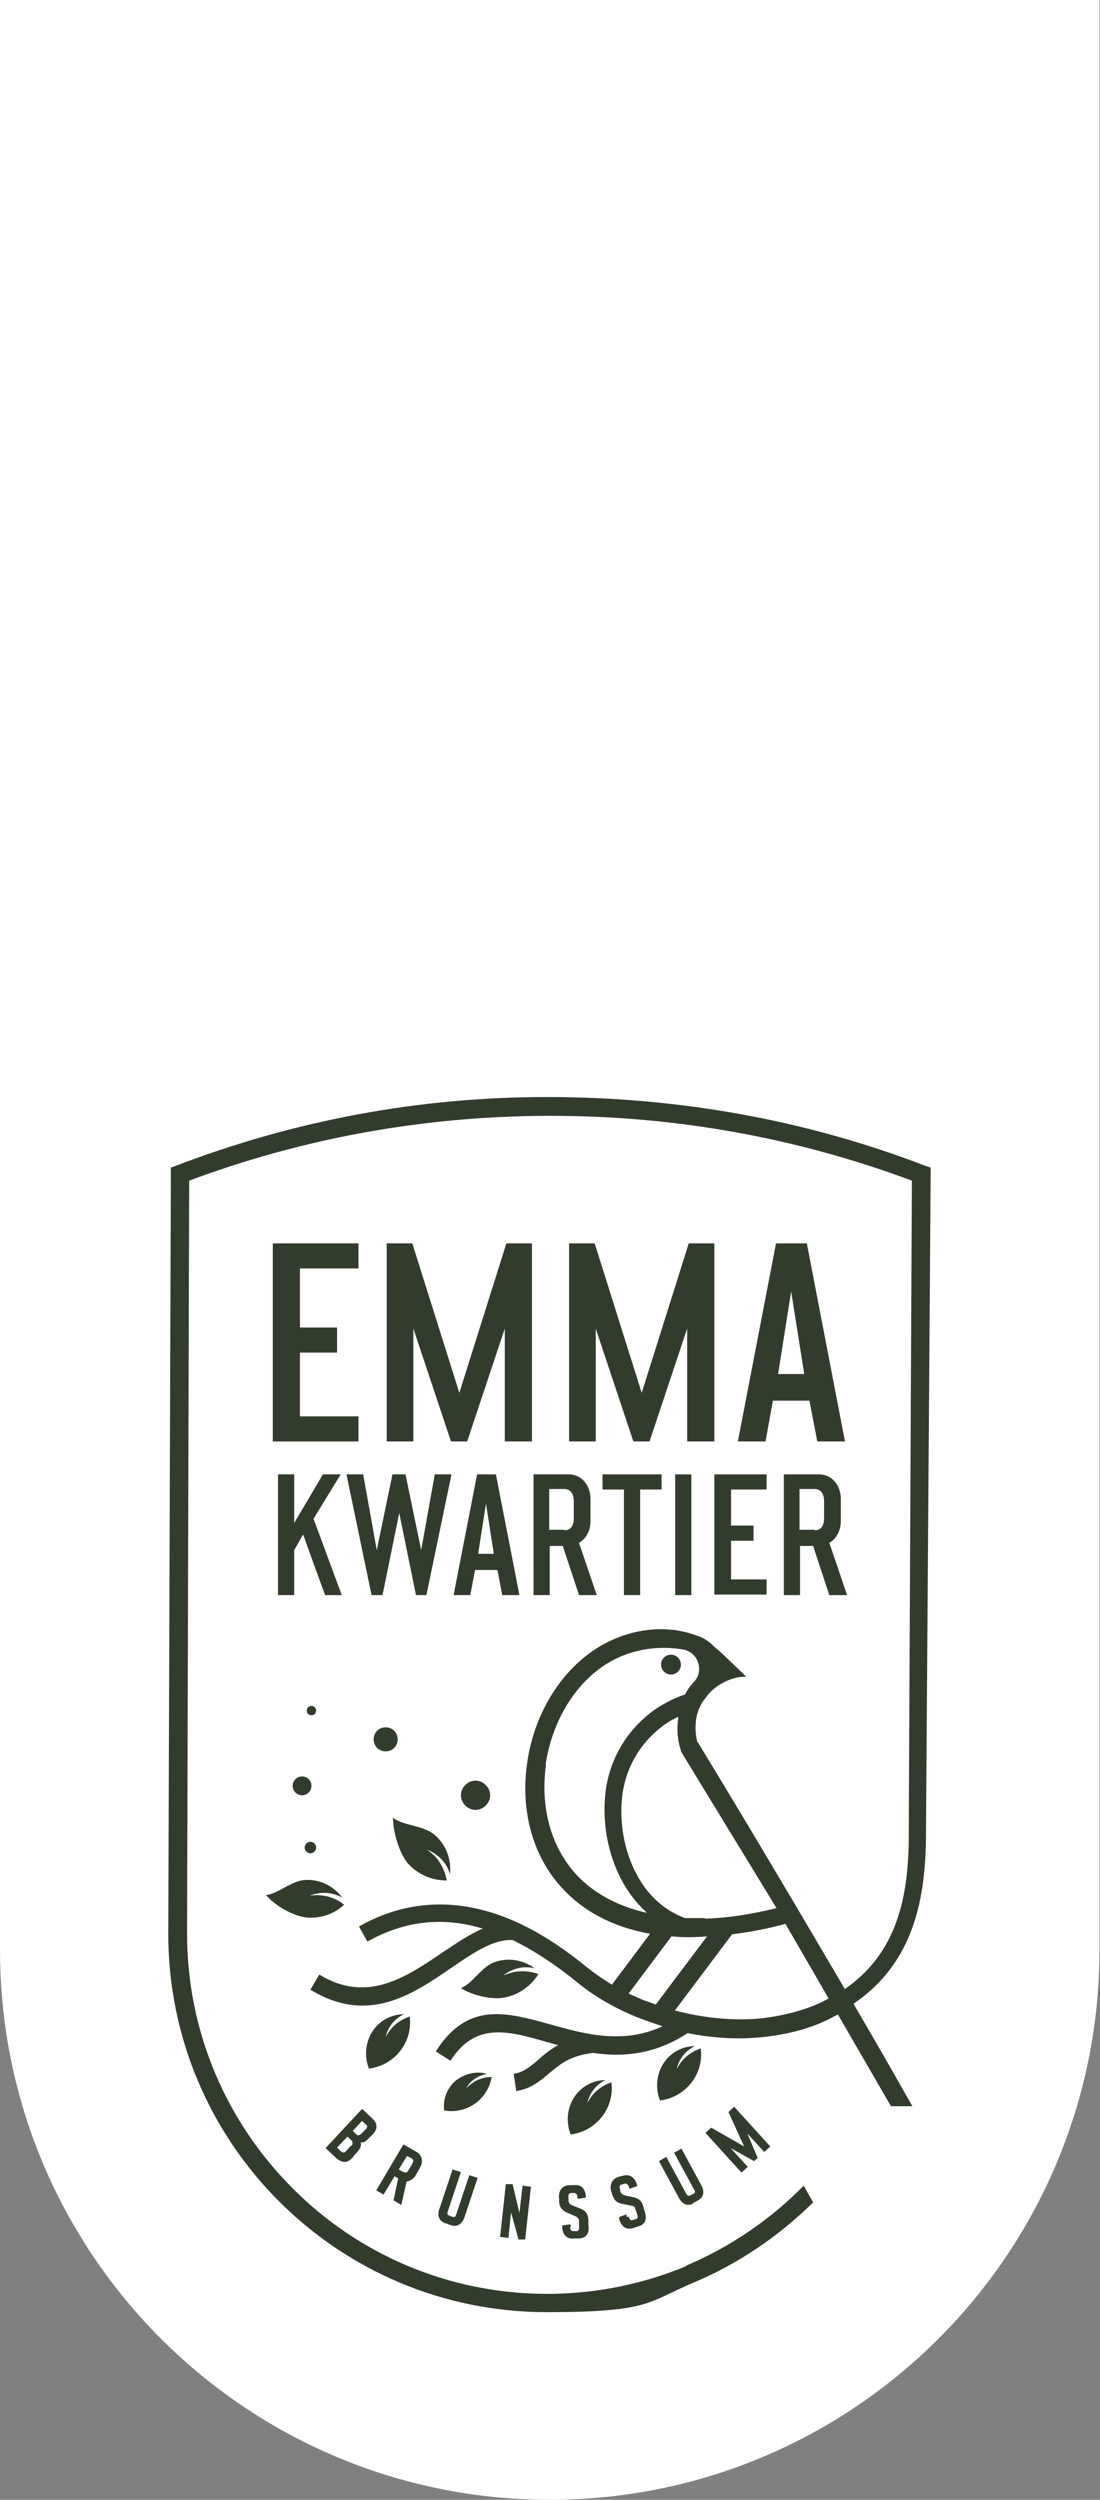 <?xml version="1.0" encoding="UTF-8"?>
<svg xmlns="http://www.w3.org/2000/svg" id="Laag_1" version="1.1" viewBox="0 0 210.5 478.3">
  <rect x="0" y="0" width="210.5" height="478.3" fill="#808080" stroke="none"/>
  <defs>
    <style>
      .st0, .st1 {
        fill: #323c2d;
      }

      .st2 {
        fill: #fff;
      }

      .st1 {
        fill-rule: evenodd;
      }
    </style>
  </defs>
  <path class="st2" d="M210.5,0H0v372.9h0v.2c0,58.1,47.1,105.2,105.2,105.2s105.2-47.1,105.2-105.2,0,0,0-.2h0V0Z"></path>
  <g>
    <g>
      <path class="st1" d="M133.5,333.5c-.4-1.4-.5-2.9-.3-4.4.2-1.5.8-3,1.8-4.2.9-1.3,2.1-2.3,3.5-3,1.3-.7,2.8-1.1,4.3-1.1l-4.7-4.5c-.4-.4-.9-.7-1.9-1.7-.8-.7-1.7-1.3-3-1.7-6.8-2.5-14.3-.8-19.8,3-6.8,4.7-11.3,12.8-12.5,21.3-1.3,8.6.7,17.7,6.8,24.2,3.9,4.2,9.4,7.3,16.7,8.6l-7.8,10.4,3.2,1.7,8.7-11.6c2.1.2,4.4.2,6.8,0l-10.3,13.7,3.6,1.2,11.5-15.3h0c3.2-.4,6.6-1,10.2-2l11,19,9.2,15.9h4.1c-5.8-10.2-4.3-7.6-10.1-17.6-9.6-16.4-21-35.7-31-52.1ZM104.4,337.7c1.1-7.6,5-14.8,11-18.9,3.8-2.6,9.1-4.2,15.3-3.2,2.9.5,4.1,4.1,2.1,6.2,0,0,0,0-.1.1-.2.2-.4.5-.6.7-.4.5-.7,1-1,1.6-2.4.8-4.6,2-6.6,3.5-4.6,3.6-7.8,8.8-8.6,15-.8,6.4.6,13.2,3.9,18.5,1.1,1.8,2.5,3.4,4,4.8-5.8-1.3-10.3-3.9-13.4-7.2-5.3-5.7-7-13.6-5.9-21.2ZM134.8,367c0,0-.1,0-.2,0-.8,0-2,0-3.5,0-3.6-1.3-6.6-3.9-8.6-7.2-2.9-4.7-4.1-10.7-3.4-16.4.7-5.3,3.5-9.9,7.4-12.9,1-.8,2.1-1.5,3.3-2,0,0,0,.1,0,.2-.3,2.1-.2,4.2.5,6.2v.2c0,0,18.3,30,18.3,30-5,1.2-9.5,1.9-13.6,2Z"></path>
      <circle class="st0" cx="128.4" cy="318.5" r="1.9"></circle>
    </g>
    <g>
      <path class="st0" d="M67.6,412.7c-.7.7-1.6,1.7-3.4.1l-1.9-1.8,7-7.5,1.9,1.8c1,.9,1.2,2,.1,3.1l-1,1c-.4.4-.8.6-1.3.5.2.5,0,1.1-.5,1.7l-.9,1ZM67.2,410.6c.4-.4.3-.9,0-1.1l-.7-.7-2,2.1.7.7c.4.4.8.3,1.1-.1l.8-.9ZM70,407.4c.3-.3.4-.7,0-.9l-.7-.7-1.8,1.9.7.7c.3.3.7.1.9-.1l.8-.8Z"></path>
      <path class="st0" d="M76.2,416.8l-.7-.4-2.1,3.5-1.4-.8,5.2-8.8,2.6,1.5c1,.6,1.2,1.9.6,2.9l-.9,1.6c-.4.6-1,1-1.7,1.1l-1,4.5-1.5-.9.9-4.2ZM77.3,415.6c.4.2.7,0,.9-.4l.7-1.2c.2-.4.3-.8-.1-1l-.9-.5-1.6,2.6.9.5Z"></path>
      <path class="st0" d="M85.2,425.4c-1.4-.5-1.5-1.8-1.1-2.8l2.5-7.5,1.6.5-2.5,7.5c-.2.5,0,.7.2.8l.8.3c.3,0,.5,0,.6-.5l2.5-7.5,1.6.5-2.5,7.5c-.3,1-1.2,2-2.5,1.6l-1.1-.4Z"></path>
      <path class="st0" d="M99.2,428.4l-1.4-5.1-.5,4.9-1.6-.2,1.1-10.1h1.3c0,.1,1.3,5.5,1.3,5.5l.6-5.2,1.6.2-1.1,10.1h-1.2Z"></path>
      <path class="st0" d="M109.1,426.1c0,.5.2.8.6.8h.7c.4-.1.5-.5.4-1v-1c-.1-.5-.3-.7-.8-.9l-1.4-.6h0c-.6-.3-1.5-.7-1.6-2.1v-.6c-.2-1.3.4-2.5,1.9-2.6h.9c1.5-.2,2.2.8,2.3,2.1v.3s-1.6.2-1.6.2v-.3c0-.5-.3-.8-.6-.8h-.7c-.4.1-.5.5-.4,1v.5c0,.5.5.8.8.9l1.5.6h0c.8.3,1.4.8,1.5,2.2v1c.2,1.3-.2,2.4-1.8,2.5h-.9c-1.6.2-2.2-.9-2.3-2v-.5s1.6-.2,1.6-.2v.5Z"></path>
      <path class="st0" d="M120.3,424.1c.1.5.4.8.7.7l.7-.2c.4-.1.4-.5.2-1l-.3-.9c-.1-.5-.3-.6-.9-.7l-1.5-.3h0c-.7-.1-1.6-.4-2-1.7l-.2-.6c-.4-1.2,0-2.5,1.4-2.9l.8-.2c1.4-.4,2.3.4,2.7,1.7v.3c0,0-1.5.5-1.5.5v-.3c-.2-.5-.5-.8-.8-.7l-.7.2c-.4.1-.4.5-.2,1v.4c.3.5.7.6,1,.7l1.5.3h0c.9.2,1.6.6,1.9,1.8l.3,1c.4,1.3.2,2.4-1.3,2.8l-.9.3c-1.6.5-2.3-.5-2.7-1.6v-.5c-.1,0,1.4-.5,1.4-.5v.5Z"></path>
      <path class="st0" d="M132.7,421.6c-1.3.7-2.3-.1-2.8-1.1l-3.8-7,1.4-.8,3.8,7c.2.4.5.5.7.4l.8-.4c.2-.1.3-.4,0-.8l-3.8-7,1.4-.8,3.8,7c.5.9.7,2.2-.6,2.9l-1.1.6Z"></path>
      <path class="st0" d="M146.2,411.7l-3.2-3.5,2,4.7-.7.6-4.5-2.5,3.3,3.6-1.2,1.1-6.9-7.6,1.1-1,6.3,3.6-3-6.6,1.1-1,6.9,7.6-1.2,1.1Z"></path>
    </g>
    <g>
      <path class="st1" d="M78.5,385.8c-2.1.7-3.7,2-4.7,4,.4-1.9,1.7-3.6,3.5-4.4-2.5,0-4.8,1.3-6.1,3.4-1.3,2.1-1.5,4.7-.6,7,2.4-.3,4.5-1.5,6-3.4,1.5-1.9,2.1-4.3,1.8-6.6"></path>
      <path class="st1" d="M94.1,397.4c-1.9,0-3.6.8-4.9,2.2.8-1.5,2.3-2.5,4-2.8-2.1-.6-4.3,0-6,1.3-1.6,1.4-2.5,3.5-2.2,5.7,2,.4,4.2-.1,5.9-1.3,1.7-1.2,2.8-3,3.2-5.1"></path>
      <path class="st1" d="M117.1,398.4c-2.1.7-3.7,2-4.7,4,.4-1.9,1.7-3.6,3.5-4.4-2.5,0-4.8,1.3-6.1,3.4-1.3,2.1-1.5,4.7-.6,7,2.4-.3,4.5-1.5,6-3.4,1.5-1.9,2.1-4.3,1.8-6.6"></path>
      <path class="st1" d="M134.2,391.9c-2.1.7-3.7,2-4.7,4,.4-1.9,1.7-3.6,3.5-4.4-2.5,0-4.8,1.3-6.1,3.4-1.3,2.1-1.5,4.7-.6,7,2.4-.3,4.5-1.5,6-3.4,1.5-1.9,2.1-4.3,1.8-6.6"></path>
      <path class="st1" d="M65.8,364.4c-1.9-1.5-4.1-2-6.5-1.7,2-.8,4.3-.7,6.2.4-1.6-2.2-4.2-3.5-6.9-3.4-2.7,0-5.2,2.6-7.7,2.9,1.7,2,5.3,4.1,7.9,4.3,2.6.2,5.2-.7,7.1-2.5"></path>
      <path class="st1" d="M85.5,359.8c-.5-2.5-1.7-4.5-3.8-5.9,2.1.8,3.8,2.5,4.4,4.7.3-2.8-.7-5.6-2.9-7.5-2.2-1.9-5.9-1.7-8-3.3,0,2.7,1.2,6.9,3,8.9,1.9,2,4.5,3.1,7.2,3.1"></path>
      <path class="st1" d="M103,377.7c-2.3-.8-4.5-.7-6.7.3,1.7-1.4,3.9-1.9,6-1.4-2.2-1.6-5-2.1-7.6-1.2-2.6.9-4.2,4.1-6.5,5,2.2,1.4,6.2,2.4,8.8,1.7,2.5-.6,4.7-2.2,6.1-4.5"></path>
    </g>
    <path class="st0" d="M60.5,327.3c0-.5-.4-.9-.9-.9s-.9.4-.9.9.4.9.9.9.9-.4.9-.9Z"></path>
    <path class="st0" d="M131.3,433.6c-8.2,3.4-17.2,5.3-26.6,5.3-19,0-36.3-7.7-48.7-20.2-12.5-12.5-20.2-29.7-20.2-48.7h-3.6c0,20,8.1,38.1,21.2,51.2,13.1,13.1,31.2,21.2,51.2,21.2s19.4-2,28-5.6c8.6-3.6,16.4-8.9,23-15.4l-1.8-3.2c-6.4,6.5-14,11.7-22.5,15.3Z"></path>
    <path class="st0" d="M91,346.3c1.5,0,2.8-1.3,2.8-2.8s-1.3-2.8-2.8-2.8-2.8,1.3-2.8,2.8,1.3,2.8,2.8,2.8Z"></path>
    <path class="st0" d="M76.1,332.8c0-1.3-1-2.3-2.3-2.3s-2.3,1-2.3,2.3,1,2.3,2.3,2.3,2.3-1,2.3-2.3Z"></path>
    <path class="st0" d="M59.4,352.4c-.6,0-1.1.5-1.1,1.1s.5,1.1,1.1,1.1,1.1-.5,1.1-1.1-.5-1.1-1.1-1.1Z"></path>
    <path class="st0" d="M56,341.7c0,1,.8,1.8,1.8,1.8s1.8-.8,1.8-1.8-.8-1.8-1.8-1.8-1.8.8-1.8,1.8Z"></path>
    <path class="st0" d="M161.6,384.5c12.7-7.6,15.6-19.9,15.6-33.8h0l.9-127.3-1.2-.4c-22.9-8.8-47.2-13.1-72.3-13.1-24.5,0-48.3,4.5-70.8,13.1l-1.1.4-.5,146.7h3.6s.4-144.2.4-144.2c21.7-8.1,44.7-12.3,68.4-12.4.3,0,.5,0,.8,0,23.9,0,47.1,4.2,69.1,12.4l-.6,125.3h0c0,12.4-2.5,23.7-14,30.5l-2.9,1.5c-3.3,1.5-6.9,2.4-10.6,2.9-5.9.7-12.1,0-17.9-1.6l-3.4-1.1c-.7-.3-1.5-.5-2.2-.8-.9-.4-1.8-.8-2.7-1.2l-3-1.6c-1.8-1.1-3.4-2.2-4.9-3.4h0c-7.8-6.4-15.2-10.2-22.5-11.5-7.3-1.3-14.4-.1-21.1,3.7l1.6,2.9c6-3.4,12.3-4.5,18.8-3.3,1.1.2,2.2.5,3.3.8-2.6,1.1-5.2,2.9-7.9,4.7-6.8,4.6-14.3,9.7-23.4,4.1l-1.7,2.9c11,6.7,19.4,1,27-4.2,4.2-2.9,8.1-5.5,11.7-5.3,3.9,1.9,7.9,4.5,12,7.8,3.2,2.7,7.1,5,11.4,6.8,1.7.7,3.5,1.3,5.3,1.9-7.6,3.5-14.8,1.5-21.3-.3-8.6-2.4-16-4.5-22.1,5.1l2.8,1.8c4.8-7.5,11.1-5.7,18.4-3.6.7.2,1.4.4,2.2.6-1.6.9-2.8,1.9-3.9,2.9-1.4,1.2-2.7,2.3-4.6,2.6l.5,3.3c2.9-.5,4.5-1.9,6.3-3.4,1.9-1.6,3.9-3.4,8.4-3.9,5.6.8,11.7.4,18.1-3.8,4.9,1,10,1.3,15,.7,4.2-.5,8.2-1.5,11.9-3.3l2.9-1.5Z"></path>
    <g>
      <path class="st0" d="M52.2,275.8v-37.9h16.4v4.8h-11.2v11.3h7.1v4.8h-7.1v12.2h11.2v4.8h-16.4Z"></path>
      <path class="st0" d="M96.6,275.8v-21.6l-7.2,21.6h-3.1l-7.2-21.6v21.6h-5.1v-37.9h4.9l9,28.6,9-28.6h4.9v37.9h-5.1Z"></path>
      <path class="st0" d="M131.5,275.8v-21.6l-7.2,21.6h-3.1l-7.2-21.6v21.6h-5.1v-37.9h4.9l9,28.6,9-28.6h4.9v37.9h-5.1Z"></path>
      <path class="st0" d="M156.4,275.8l-1.5-7.8h-7l-1.4,7.8h-5.3l7.3-37.9h5.9l7.3,37.9h-5.3ZM151.4,247.1l-2.5,15.8h5l-2.5-15.8Z"></path>
    </g>
    <g>
      <path class="st0" d="M62.2,305.2l-4.2-11.6-1.7,3v8.6h-3.1v-23.1h3.1v9.3l5.5-9.3h3.4l-5.2,8.5,5.4,14.6h-3.3Z"></path>
      <path class="st0" d="M81.6,305.2h-2l-3.2-15.7-3.2,15.7h-2.1l-4.8-23.1h3.2l2.6,14.5,3-14.5h2.5l3,14.5,2.6-14.5h3.2l-4.8,23.1Z"></path>
      <path class="st0" d="M96.1,305.2l-.9-4.8h-4.3l-.9,4.8h-3.2l4.5-23.1h3.6l4.5,23.1h-3.2ZM93,287.7l-1.5,9.6h3l-1.5-9.6Z"></path>
      <path class="st0" d="M107.7,295.8h-2.5v9.4h-3.1v-23.1h6.7c2.6,0,4.2,2.2,4.2,4.7v4.3c0,1.7-.8,3.3-2.2,4.1l3.4,10h-3.4l-3.1-9.4ZM108,292.8c1.3,0,1.8-1,1.8-2.3v-3.3c0-1.2-.5-2.3-1.8-2.3h-2.9v7.8h2.9Z"></path>
      <path class="st0" d="M122.5,285v20.2h-3.1v-20.2h-4.1v-2.9h11.3v2.9h-4.1Z"></path>
      <path class="st0" d="M129.2,305.2v-23.1h3.1v23.1h-3.1Z"></path>
      <path class="st0" d="M136.7,305.2v-23.1h10v2.9h-6.8v6.9h4.3v2.9h-4.3v7.4h6.8v2.9h-10Z"></path>
      <path class="st0" d="M155.6,295.8h-2.5v9.4h-3.1v-23.1h6.7c2.6,0,4.2,2.2,4.2,4.7v4.3c0,1.7-.8,3.3-2.2,4.1l3.4,10h-3.4l-3.1-9.4ZM155.9,292.8c1.3,0,1.8-1,1.8-2.3v-3.3c0-1.2-.5-2.3-1.8-2.3h-2.9v7.8h2.9Z"></path>
    </g>
  </g>
</svg>
